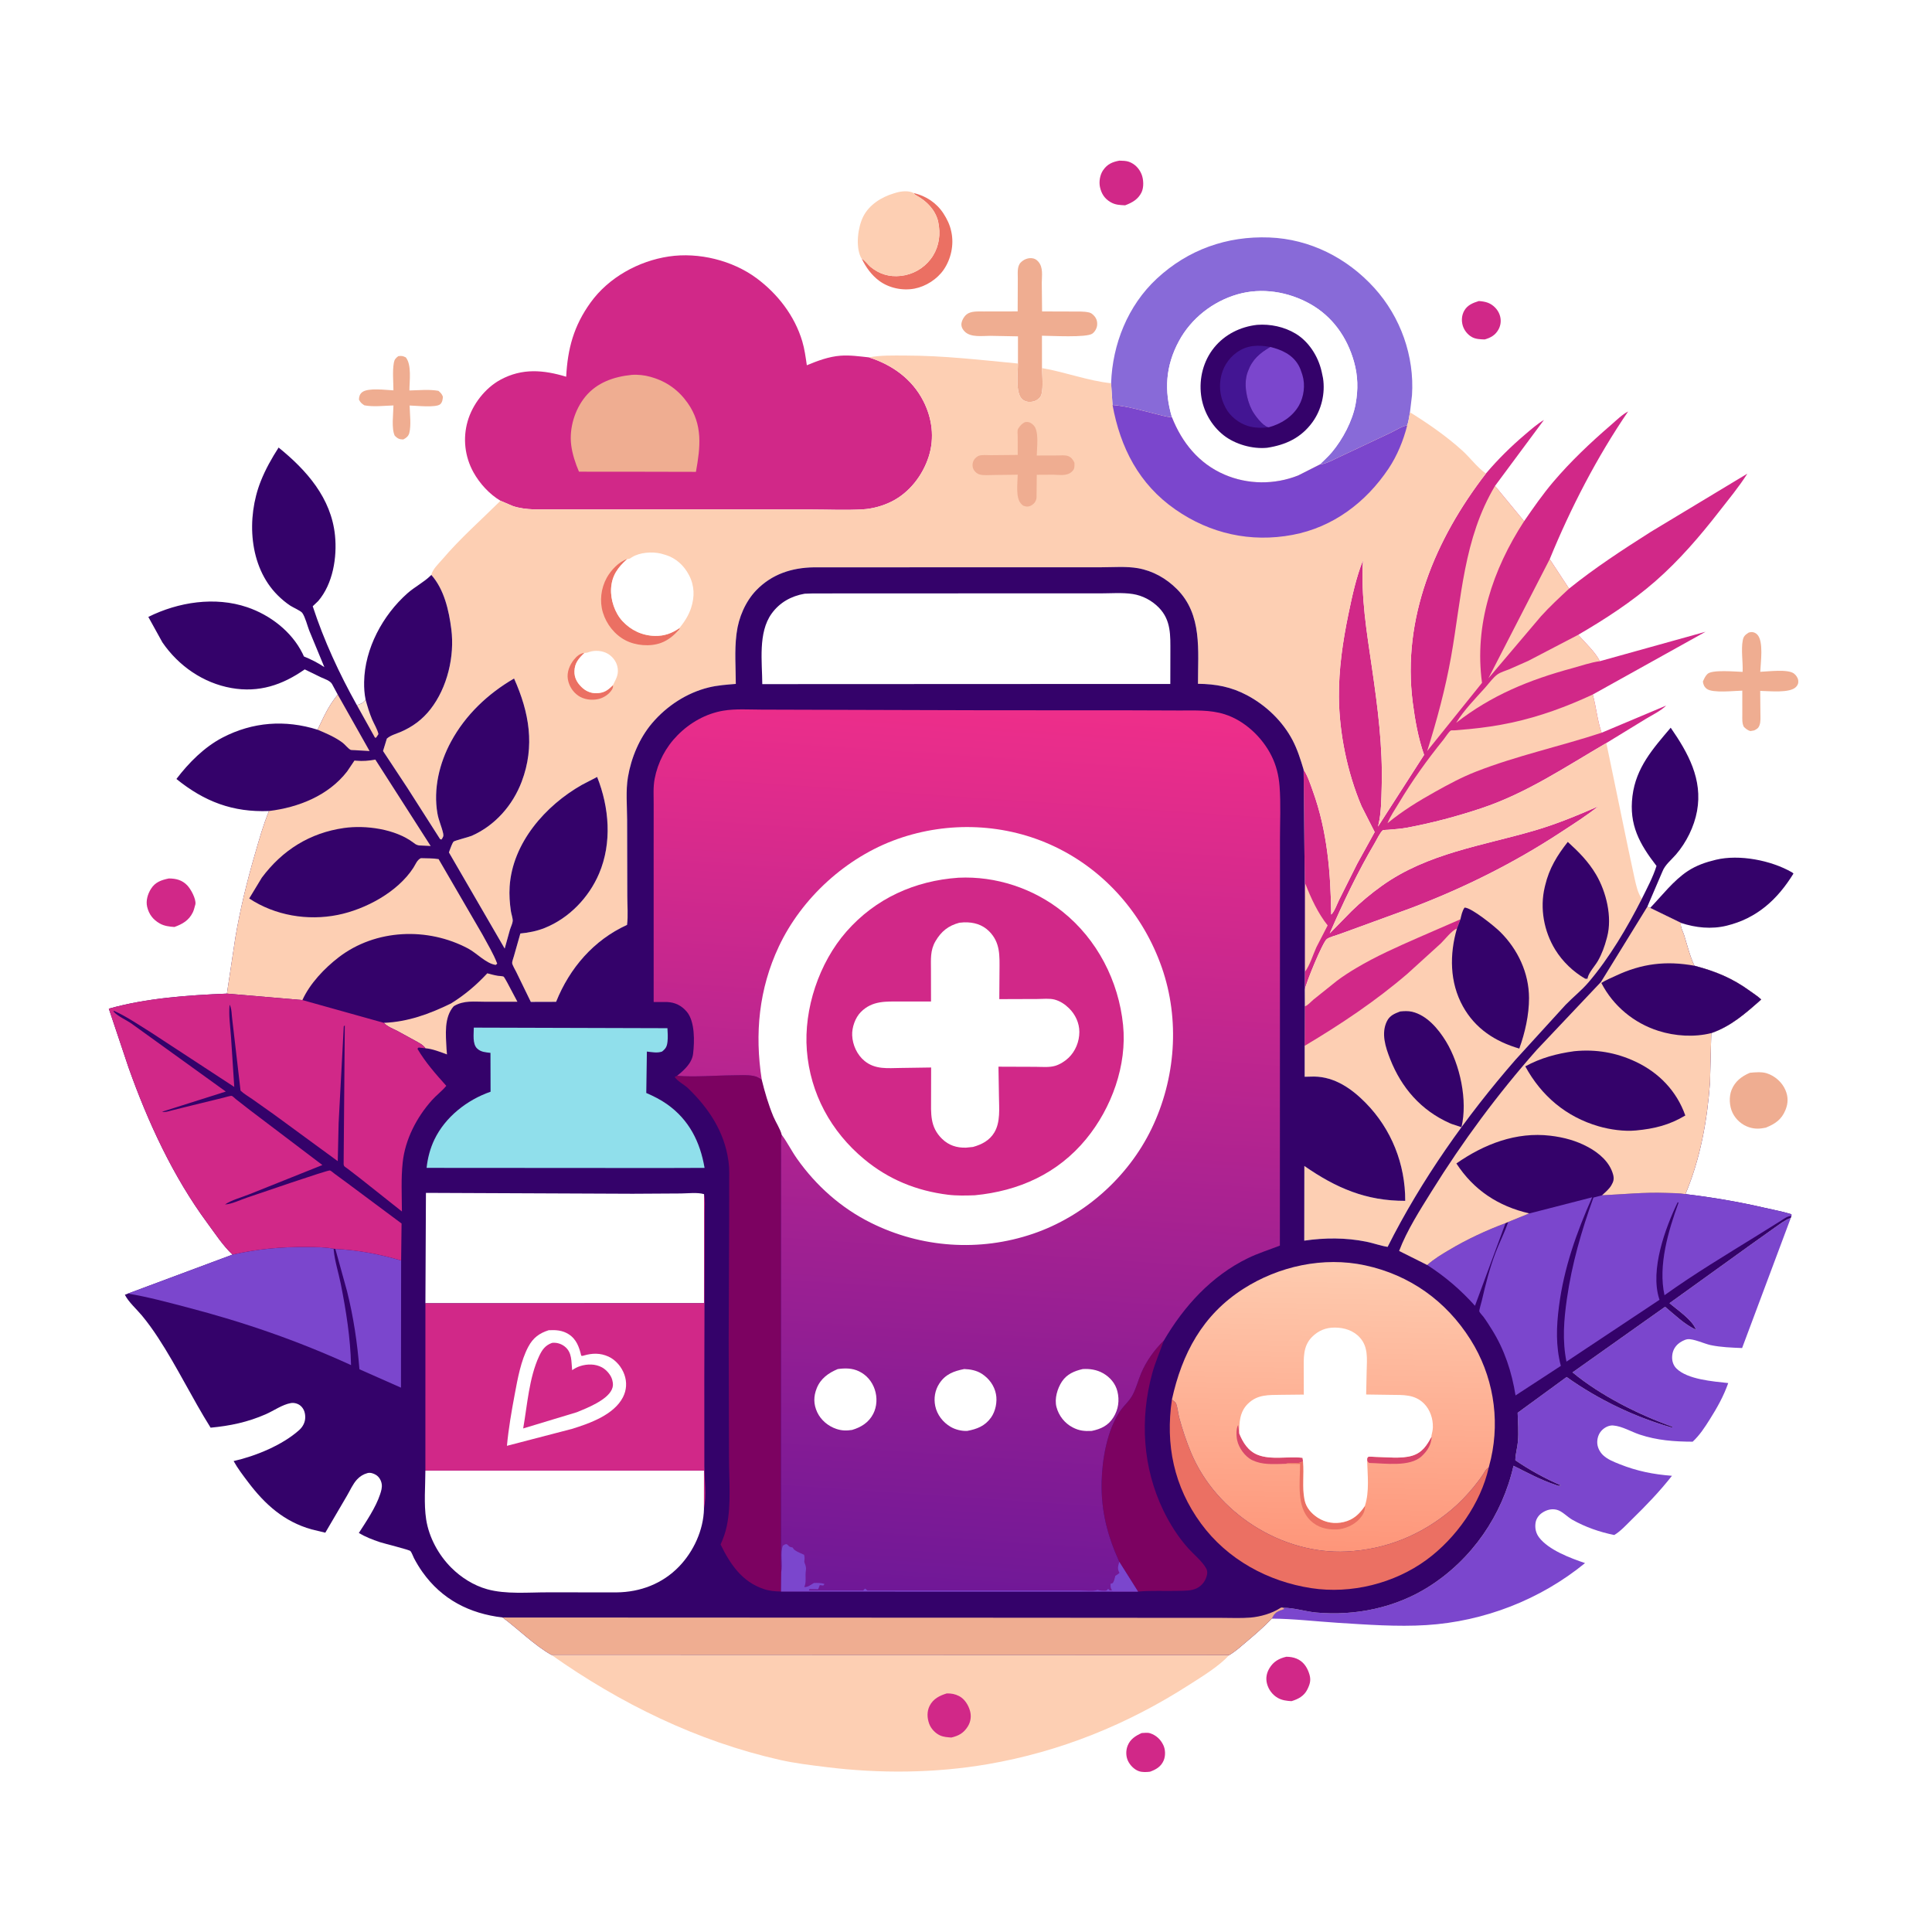 <svg version="1.1" xmlns="http://www.w3.org/2000/svg" style="display: block;" viewBox="0 0 2048 2048" width="1024" height="1024">
<defs>
	<linearGradient id="Gradient1" gradientUnits="userSpaceOnUse" x1="396.48" y1="778.602" x2="385.269" y2="750.289">
		<stop class="stop0" offset="0" stop-opacity="1" stop-color="rgb(255,201,172)"/>
		<stop class="stop1" offset="1" stop-opacity="1" stop-color="rgb(255,229,207)"/>
	</linearGradient>
	<linearGradient id="Gradient2" gradientUnits="userSpaceOnUse" x1="1410.38" y1="1642.12" x2="1416.95" y2="1339.72">
		<stop class="stop0" offset="0" stop-opacity="1" stop-color="rgb(254,150,122)"/>
		<stop class="stop1" offset="1" stop-opacity="1" stop-color="rgb(254,203,175)"/>
	</linearGradient>
	<linearGradient id="Gradient3" gradientUnits="userSpaceOnUse" x1="1047.39" y1="737.385" x2="982.368" y2="1693.53">
		<stop class="stop0" offset="0" stop-opacity="1" stop-color="rgb(239,46,138)"/>
		<stop class="stop1" offset="1" stop-opacity="1" stop-color="rgb(111,24,151)"/>
	</linearGradient>
</defs>
<path transform="translate(0,0)" fill="rgb(255,255,255)" d="M -0 -0 L 2048 0 L 2048 2048 L -0 2048 L -0 -0 z"/>
<path transform="translate(0,0)" fill="rgb(209,40,136)" d="M 1567.64 319.115 C 1570.92 319.376 1574.16 319.763 1577.26 320.941 C 1582.65 322.995 1587.44 327.733 1589.49 333.136 C 1591.54 338.504 1591.23 344.223 1588.46 349.265 C 1585.18 355.242 1580.14 358.107 1573.82 359.828 C 1569.3 359.674 1564.49 359.577 1560.41 357.368 C 1555.81 354.878 1552.07 350.167 1550.59 345.18 C 1549.03 339.926 1549.42 334.327 1552.07 329.5 C 1555.41 323.409 1561.33 321.071 1567.64 319.115 z"/>
<path transform="translate(0,0)" fill="rgb(209,40,136)" d="M 1210.22 1837.09 C 1212.96 1836.95 1216.5 1836.46 1219.15 1837.32 C 1225.6 1839.44 1230.34 1843.89 1233.22 1850 C 1235.47 1854.78 1235.59 1861.36 1233.51 1866.22 C 1230.72 1872.73 1225.42 1875.79 1219.06 1878.08 C 1215.32 1878.55 1210.83 1878.77 1207.23 1877.51 C 1202.33 1875.79 1197.85 1871.19 1195.68 1866.56 C 1193.38 1861.63 1193.36 1855.47 1195.37 1850.45 C 1198.15 1843.52 1203.72 1840.04 1210.22 1837.09 z"/>
<path transform="translate(0,0)" fill="rgb(209,40,136)" d="M 1363.57 1756.22 C 1367.34 1756.27 1370.97 1756.76 1374.47 1758.23 C 1381.07 1761 1384.96 1766.28 1387.36 1772.84 C 1389.93 1779.83 1389.23 1784.17 1385.78 1791 C 1382.27 1797.94 1376.21 1801.12 1369.05 1803.3 C 1364.01 1803.03 1358.97 1802.4 1354.5 1799.85 C 1348.93 1796.67 1344.83 1791.22 1343.14 1785.06 C 1341.5 1779.12 1342.57 1773.44 1345.75 1768.23 C 1350 1761.24 1355.83 1758.02 1363.57 1756.22 z"/>
<path transform="translate(0,0)" fill="rgb(209,40,136)" d="M 1186.6 170.291 C 1189.94 170.434 1193.72 170.362 1196.89 171.547 C 1202.99 173.827 1207.51 178.539 1210 184.5 C 1212.3 189.965 1212.67 198.49 1210.1 203.855 C 1206.53 211.301 1200.03 214.905 1192.68 217.634 C 1186.95 217.37 1182.13 217.224 1177.05 214.172 C 1170.89 210.473 1167.63 205.451 1166.06 198.5 C 1164.76 192.749 1165.96 185.373 1169.3 180.501 C 1173.77 173.962 1179.11 171.675 1186.6 170.291 z"/>
<path transform="translate(0,0)" fill="rgb(209,40,136)" d="M 178.955 931.211 C 186.535 931.219 193.04 932.848 198.46 938.49 C 202.32 942.509 207.937 952.817 207.152 958.479 L 206.717 960.037 C 206.054 962.519 205.454 964.988 204.316 967.311 C 200.191 975.732 193.289 979.639 184.895 982.648 C 179.576 982.28 174.239 981.656 169.5 979.009 C 162.286 974.978 157.885 969.255 155.977 961.236 C 154.445 954.792 156.634 947.536 160.126 942.079 C 164.686 934.953 171.119 932.862 178.955 931.211 z"/>
<path transform="translate(0,0)" fill="rgb(235,112,99)" d="M 968.631 204.691 C 981.541 207.57 992.974 215.209 1000.17 226.404 C 1003.87 232.147 1006.89 238.29 1008.28 245 L 1008.52 246.066 C 1011.36 259.591 1008.12 274.515 1000.4 285.819 C 993.529 295.882 981.449 303.624 969.5 305.926 C 956.789 308.376 942.375 305.399 931.932 297.646 C 923.95 291.721 917.805 283.233 913.554 274.32 C 915.994 275.009 920.499 281.017 922.772 282.876 C 932.238 290.621 942.675 293.758 954.815 292.456 C 967.414 291.104 978.739 284.759 986.468 274.713 C 994.019 264.899 996.989 252.449 995.346 240.268 L 995.084 238.5 L 994.38 234.383 C 991.215 222.445 982.696 213.576 972.241 207.726 L 969.703 206.23 L 968.631 204.691 z"/>
<path transform="translate(0,0)" fill="rgb(239,173,145)" d="M 422.274 377.5 C 425.981 377.158 426.598 377.157 430.15 378.821 C 436.592 386.745 434.013 403.996 434 413.908 C 443.913 413.736 455.001 412.523 464.75 414.302 C 467.051 416.288 468.404 417.534 469.478 420.5 C 469.347 423.277 468.91 426.507 466.668 428.5 C 462.246 432.431 440.645 429.988 434.223 429.853 C 434.402 438.443 436.011 450.755 433.879 458.993 C 432.976 462.481 430.504 464.293 427.5 465.857 C 423.169 465.841 421.49 464.826 418.5 461.95 C 414.734 454.386 416.991 438.472 417.078 429.79 C 407.214 430.076 395.951 431.514 386.264 429.666 C 383.353 427.82 382.061 426.663 380.5 423.567 C 380.615 420.388 381.314 417.778 383.946 415.718 C 390.215 410.814 409.023 413.484 417.051 413.781 C 417.026 404.575 415.89 393.529 417.5 384.532 C 418.119 381.073 419.527 379.522 422.274 377.5 z"/>
<path transform="translate(0,0)" fill="rgb(239,173,145)" d="M 1854.99 1137.19 C 1860.43 1136.64 1867.54 1136.02 1872.83 1137.72 C 1881.43 1140.49 1889 1147.1 1892.58 1155.4 C 1895.68 1162.57 1895.62 1169.33 1892.73 1176.49 C 1888.56 1186.85 1881.69 1191.36 1871.82 1195.38 C 1865.56 1196.64 1860.65 1196.95 1854.5 1195.07 C 1846.73 1192.71 1840.01 1186.84 1836.52 1179.5 C 1833.18 1172.49 1832.62 1162.61 1835.54 1155.35 C 1839.21 1146.22 1846.21 1140.91 1854.99 1137.19 z"/>
<path transform="translate(0,0)" fill="rgb(239,173,145)" d="M 1853.77 670.5 C 1854.9 670.28 1856.32 669.905 1857.5 670.04 C 1859.57 670.276 1861.4 671.215 1862.81 672.692 C 1869.71 679.902 1866.33 702.461 1865.96 712.139 C 1874.42 711.834 1895.24 709.031 1901.67 713.986 C 1903.96 715.746 1905.87 718.491 1906.2 721.379 C 1906.52 724.18 1905.88 725.941 1903.98 728.052 C 1897.59 735.148 1875 732.444 1865.89 732.378 L 1866.11 756.101 C 1866.12 760.25 1866.6 765.1 1865.07 769 C 1863.87 772.077 1862.25 772.858 1859.5 774.264 L 1855.5 774.987 C 1852.43 774.126 1850.82 772.588 1848.54 770.5 C 1846.45 766.345 1846.95 762.052 1846.92 757.522 L 1846.91 732.104 C 1838.8 732.245 1815.47 734.973 1809.28 730.221 C 1806.58 728.15 1805.58 725.822 1805.13 722.5 C 1806.38 719.552 1807.61 716.795 1809.9 714.49 C 1814.82 709.546 1839.74 712.053 1847.25 712.213 C 1847.72 701.573 1845.42 688.773 1847.44 678.544 C 1848.3 674.181 1850.25 672.842 1853.77 670.5 z"/>
<path transform="translate(0,0)" fill="rgb(253,207,179)" d="M 913.554 274.32 C 912.851 273.335 912.76 273.29 912.181 272 C 906.897 260.237 909.495 240.547 915.087 229.5 C 921.368 217.091 934.233 208.98 947.172 205.087 L 948.742 204.625 L 950.188 204.181 C 955.722 202.579 963.45 201.846 968.631 204.691 L 969.703 206.23 L 972.241 207.726 C 982.696 213.576 991.215 222.445 994.38 234.383 L 995.084 238.5 L 995.346 240.268 C 996.989 252.449 994.019 264.899 986.468 274.713 C 978.739 284.759 967.414 291.104 954.815 292.456 C 942.675 293.758 932.238 290.621 922.772 282.876 C 920.499 281.017 915.994 275.009 913.554 274.32 z"/>
<path transform="translate(0,0)" fill="rgb(239,173,145)" d="M 1079.08 385.353 L 1079.1 356.543 L 1049.8 355.995 C 1041.27 355.972 1028.91 357.995 1022.5 351.321 C 1020.67 349.416 1019.28 347.197 1019.11 344.5 C 1018.86 340.711 1021.7 335.722 1024.52 333.384 C 1029.16 329.527 1036.94 330.211 1042.71 330.165 L 1078.77 330.098 L 1078.91 294.963 C 1078.96 289.63 1077.96 282.374 1082.01 278.259 C 1085.04 275.186 1089.18 273.359 1093.51 273.672 C 1096.62 273.897 1098.83 275.157 1100.81 277.537 C 1105.96 283.707 1104.39 292.137 1104.33 299.689 L 1104.65 330.13 L 1135.52 330.227 C 1141.64 330.273 1148.52 329.844 1154.5 331.225 C 1156.62 331.715 1157.95 332.873 1159.44 334.381 C 1162.23 337.217 1163.3 340.444 1163.03 344.401 C 1162.8 347.875 1160.75 351.606 1157.92 353.658 C 1151.75 358.13 1114.16 355.906 1104.51 355.876 L 1104.55 390.194 C 1104.67 397.116 1106.66 416.066 1102.53 421.034 C 1099.78 424.349 1096.53 425.81 1092.26 426.038 C 1088.86 426.219 1085.74 425.296 1083.27 422.899 C 1076.21 416.037 1079.09 394.891 1079.08 385.353 z"/>
<path transform="translate(0,0)" fill="rgb(52,2,106)" d="M 1749.24 962.449 C 1761.74 949.407 1773.94 933.362 1789.01 923.438 C 1798.37 917.278 1808.14 913.973 1818.93 911.377 C 1843.64 905.431 1877.34 911.916 1899.46 924.64 C 1900.26 925.098 1900.55 925.448 1901.14 926.042 C 1884.13 953.621 1862.34 973.464 1830.28 981.288 C 1814.22 985.208 1797.4 983.494 1781.88 978.307 L 1749.24 962.449 z"/>
<path transform="translate(0,0)" fill="rgb(136,106,216)" d="M 1177.82 406.251 C 1179.23 364.818 1195.6 323.866 1226.25 295.385 C 1259.34 264.64 1300.58 250.006 1345.54 251.74 C 1388.63 253.402 1428.07 273.453 1456.89 305.282 C 1484.72 336.03 1499.5 377.619 1496.77 419 L 1494.62 437.034 C 1493.77 441.597 1493.22 446.511 1491.71 450.895 C 1485.7 451.996 1479.75 456.084 1474.22 458.723 L 1420.78 483.949 C 1414.26 486.881 1405.99 491.768 1398.92 492.475 C 1403.2 488.114 1407.88 484.107 1411.81 479.414 C 1423.35 465.598 1433.68 446.221 1436.96 428.388 C 1439.8 412.957 1439.55 398.45 1435.24 383.248 C 1427.9 357.38 1412.4 335.433 1388.8 322.205 C 1365.6 309.206 1337.56 304.602 1311.76 312.043 C 1285.55 319.606 1262.64 337.556 1249.65 361.702 C 1235.55 387.907 1233.86 414.086 1242.36 442.433 C 1235.87 441.877 1229.31 439.823 1222.99 438.261 C 1208.69 434.725 1194.03 430.46 1179.34 429.325 L 1177.82 406.251 z"/>
<path transform="translate(0,0)" fill="rgb(255,255,255)" d="M 1242.36 442.433 C 1233.86 414.086 1235.55 387.907 1249.65 361.702 C 1262.64 337.556 1285.55 319.606 1311.76 312.043 C 1337.56 304.602 1365.6 309.206 1388.8 322.205 C 1412.4 335.433 1427.9 357.38 1435.24 383.248 C 1439.55 398.45 1439.8 412.957 1436.96 428.388 C 1433.68 446.221 1423.35 465.598 1411.81 479.414 C 1407.88 484.107 1403.2 488.114 1398.92 492.475 L 1376.13 504.009 C 1351 513.966 1322.71 513.765 1297.89 503.044 C 1270.87 491.373 1253 469.255 1242.36 442.433 z"/>
<path transform="translate(0,0)" fill="rgb(52,2,106)" d="M 1332.62 344.353 C 1346.6 343.283 1361.38 346.408 1373.43 353.676 C 1387.37 362.085 1397.22 377.642 1400.85 393.312 L 1401.23 395 L 1402.44 400.754 C 1404.97 416.907 1400.85 434.317 1391.27 447.517 C 1379.27 464.03 1363.09 471.605 1343.25 474.664 C 1327.78 476.215 1309.41 471.041 1297.19 461.467 C 1284.02 451.14 1275.27 435.427 1273.19 418.823 C 1270.95 400.985 1275.62 382.563 1287.01 368.5 C 1298.36 354.492 1314.85 346.337 1332.62 344.353 z"/>
<path transform="translate(0,0)" fill="rgb(67,21,147)" d="M 1344.94 452.946 C 1337.99 453.79 1329.88 453.685 1323.16 451.658 C 1313.44 448.727 1303.95 441.442 1299.23 432.336 L 1298.69 431.277 C 1293.94 422.094 1292.32 412.378 1293.8 402.154 C 1295.47 390.666 1301.59 380.316 1311.04 373.576 C 1322.14 365.66 1333.59 365.47 1346.54 367.788 C 1335.41 374.411 1327.54 380.849 1322.9 393.5 L 1322.38 394.9 C 1318.13 406.92 1321.4 423.726 1327.07 434.655 C 1329.7 439.733 1338.22 451.247 1344.12 452.825 L 1344.94 452.946 z"/>
<path transform="translate(0,0)" fill="rgb(123,70,205)" d="M 1346.54 367.788 C 1358.59 370.697 1370.01 375.869 1376.47 387.13 C 1378.08 389.94 1379.14 392.928 1380.12 396 L 1380.63 397.583 C 1383.8 407.935 1382.25 420.561 1376.9 429.915 C 1370.07 441.844 1357.91 449.457 1344.94 452.946 L 1344.12 452.825 C 1338.22 451.247 1329.7 439.733 1327.07 434.655 C 1321.4 423.726 1318.13 406.92 1322.38 394.9 L 1322.9 393.5 C 1327.54 380.849 1335.41 374.411 1346.54 367.788 z"/>
<path transform="translate(0,0)" fill="rgb(123,70,205)" d="M 1898.35 1290.96 L 1846.7 1428.99 C 1835.5 1428.51 1824.26 1428.18 1813.26 1425.85 C 1806.72 1424.47 1795.02 1418.89 1788.84 1419.64 C 1785.69 1420.02 1781.03 1422.63 1778.68 1424.78 C 1774.51 1428.6 1772.64 1433.12 1772.52 1438.74 C 1772.44 1443.06 1773.91 1447.45 1776.98 1450.54 C 1788.7 1462.36 1816 1464.32 1831.99 1466.11 C 1827.16 1479.93 1820.18 1492.34 1812.4 1504.66 C 1806.92 1513.33 1801.87 1521.17 1794.32 1528.25 C 1774.87 1528.19 1756.7 1526.9 1738.09 1520.69 C 1729.08 1517.69 1719.7 1511.89 1710.15 1511.08 C 1705.94 1510.72 1701.59 1512.81 1698.58 1515.64 C 1694.99 1519.03 1693.26 1523.59 1693.14 1528.5 C 1693.01 1533.77 1695.62 1539.04 1699.39 1542.61 C 1704.06 1547.03 1710.79 1549.68 1716.69 1552.03 C 1735.24 1559.43 1752.42 1562.86 1772.34 1564.41 C 1759.31 1581.06 1744.74 1596.13 1729.63 1610.88 C 1724.05 1616.33 1717.87 1623.23 1711.18 1627.17 C 1695.81 1624.12 1680.4 1618.72 1666.73 1611 C 1661.47 1608.03 1655.97 1601.84 1650.22 1600.41 C 1644.63 1599.03 1639.24 1600.55 1634.6 1603.73 C 1630.95 1606.22 1628.31 1610.1 1627.71 1614.5 C 1626.95 1619.97 1628.11 1625.3 1631.5 1629.75 C 1641.7 1643.14 1664.8 1651.7 1680.21 1656.95 C 1632.73 1695.73 1573.34 1718.81 1511.99 1722.67 C 1481.26 1724.6 1448.5 1722.17 1417.74 1720.22 C 1394.61 1718.76 1371.29 1715.93 1348.11 1715.8 C 1351.27 1709.73 1352.91 1708.49 1359.44 1706.29 L 1360.81 1705.84 L 1360.9 1704.36 C 1371.88 1704.31 1383.99 1708.35 1395.18 1709.36 C 1436.72 1713.12 1479.27 1704.36 1514.75 1681.85 C 1560.32 1652.93 1592.54 1606.27 1604.38 1553.78 C 1618.71 1560.91 1633.53 1568.95 1648.75 1573.93 C 1651.12 1574.7 1652.21 1575.66 1654.49 1574.5 C 1637.71 1567.16 1621.44 1558.29 1606.32 1547.94 C 1606.35 1541.39 1608.51 1534.65 1609.06 1528.06 C 1609.9 1518.05 1609.1 1507.65 1608.77 1497.61 L 1660.69 1459.69 C 1693.9 1483.37 1732.67 1502.04 1772 1513.21 L 1773.15 1512.5 C 1736.71 1499.45 1696.86 1479.45 1666.93 1454.79 L 1765.06 1385.24 C 1775.33 1393.81 1785.55 1403.89 1797.73 1409.54 C 1794.53 1399.54 1777.72 1388.31 1769.76 1381.42 L 1853.64 1321.05 L 1881.61 1301.12 C 1886.91 1297.43 1892.25 1293.21 1898.35 1290.96 z"/>
<path transform="translate(0,0)" fill="rgb(253,207,179)" d="M 584.277 1754.1 L 1303.16 1754.38 C 1291.59 1766.74 1274.86 1776.81 1260.68 1785.91 C 1195.14 1828.02 1124.04 1856.83 1047.11 1870.09 C 990.922 1879.77 931.996 1880.18 875.532 1873.14 C 859.289 1871.12 842.85 1869.19 826.861 1865.59 C 738.87 1845.73 657.619 1805.89 584.277 1754.1 z"/>
<path transform="translate(0,0)" fill="rgb(209,40,136)" d="M 1003.62 1795.1 C 1008.37 1795 1012.46 1795.74 1016.72 1797.94 C 1022.58 1800.96 1026.64 1807.61 1028.31 1813.8 C 1029.8 1819.33 1028.99 1825.1 1025.99 1829.99 C 1021.65 1837.06 1016.26 1840.06 1008.43 1841.86 C 1004.25 1841.51 1000.35 1841.36 996.47 1839.61 C 991.393 1837.31 986.823 1832.42 984.948 1827.17 C 982.725 1820.94 982.444 1814.23 985.478 1808.2 C 989.203 1800.8 996.079 1797.38 1003.62 1795.1 z"/>
<path transform="translate(0,0)" fill="rgb(209,40,136)" d="M 1615.61 552.516 C 1625.38 538.315 1635.28 524.071 1646.44 510.912 C 1664.77 489.293 1685.99 469.193 1707.47 450.704 C 1712.95 445.979 1719.53 439.38 1725.89 436.148 C 1692.94 484.312 1664.82 538.78 1642.76 592.746 L 1663.27 623.981 C 1690.72 601.868 1720.09 582.738 1749.8 563.855 L 1852.22 502.115 C 1843.31 516.271 1832.56 529.108 1822.31 542.294 C 1801.95 568.499 1779.93 594.105 1754.88 616.004 C 1729.87 637.863 1701.63 656.25 1672.94 672.935 C 1680.47 681.495 1690.81 690.813 1695.92 700.886 L 1807.96 669.691 L 1688.41 736.219 C 1692.07 749.369 1693.27 764.049 1697.77 776.739 L 1766.26 747.9 C 1760.43 753.653 1751.48 757.885 1744.46 762.153 L 1702.8 787.653 C 1659.43 812.89 1618.31 840.802 1570.19 856.821 C 1544.5 865.375 1518.69 872.252 1492.08 877.28 C 1485.23 878.574 1478.23 879.044 1471.29 879.617 C 1470.7 879.667 1466.2 879.806 1465.9 880.052 C 1463.02 882.405 1459.44 890.024 1457.47 893.361 C 1439.38 924.001 1423.73 956.805 1409.59 989.429 L 1432.5 966.005 C 1442.5 956.216 1453.61 946.983 1465 938.861 C 1513.29 904.414 1570.98 896.639 1626.5 880.444 C 1650.1 873.562 1671.77 864.492 1694.24 854.745 C 1681.73 864.814 1668.09 873.367 1654.68 882.166 C 1604.51 915.072 1551.47 941.44 1495.37 962.73 L 1420.54 990.027 C 1416.85 991.453 1409.59 993.185 1406.55 995.404 C 1402.01 998.707 1384.02 1042.76 1383.1 1049.43 L 1383.17 1030.31 L 1383.24 950.362 L 1381.88 815.849 C 1386.36 822.699 1388.99 831.079 1391.76 838.767 C 1407.03 881.232 1410.53 924.678 1411.15 969.471 C 1414.45 966.519 1417.33 958.308 1419.34 954.237 L 1438.53 915.889 L 1457.22 882.009 L 1443.25 854.511 C 1428.26 819.121 1419.61 777.311 1419.31 738.849 C 1419.08 709.31 1423.37 680.027 1429.34 651.172 C 1433.29 632.086 1437.57 611.992 1444.84 593.874 C 1442.42 632.341 1448.83 670.062 1454.36 708 C 1460.45 749.835 1465.88 791.662 1464.65 834.029 C 1464.26 847.265 1464.26 861.755 1461.12 874.618 L 1460.71 876.243 L 1509.6 800.206 C 1503.4 782.649 1499.94 763.176 1497.57 744.76 C 1486.06 655.325 1521.22 571.774 1575.14 501.93 C 1587.82 486.987 1601.5 473.458 1616.43 460.776 C 1622.75 455.412 1629.48 449.395 1636.64 445.179 L 1584.76 515.123 L 1615.61 552.516 z"/>
<path transform="translate(0,0)" fill="rgb(253,207,179)" d="M 1383.24 950.362 L 1383.71 936.769 C 1389.64 951.973 1397.12 968.196 1407.38 980.961 L 1395.47 1004.05 C 1391.71 1012.2 1388.55 1023.34 1383.17 1030.31 L 1383.24 950.362 z"/>
<path transform="translate(0,0)" fill="rgb(253,207,179)" d="M 1642.76 592.746 L 1663.27 623.981 C 1653.06 633.532 1642.93 642.85 1633.54 653.234 L 1577.81 718.958 L 1642.76 592.746 z"/>
<path transform="translate(0,0)" fill="rgb(253,207,179)" d="M 1695.92 700.886 C 1686.45 702.092 1675.92 705.818 1666.66 708.322 C 1621.17 720.623 1581.01 736.975 1543.61 766.205 C 1552.22 752.329 1563.5 741.011 1574.32 728.932 C 1578.22 724.58 1582.76 718.147 1587.48 714.841 C 1590.87 712.466 1595.87 711.053 1599.72 709.509 L 1619.81 700.64 L 1672.94 672.935 C 1680.47 681.495 1690.81 690.813 1695.92 700.886 z"/>
<path transform="translate(0,0)" fill="rgb(253,207,179)" d="M 1615.61 552.516 C 1582.34 603.644 1562.62 662.486 1571 723.807 L 1512.88 796.099 C 1523.12 763.742 1532.22 729.772 1538.18 696.346 C 1549.28 634.013 1551.36 570.983 1584.76 515.123 L 1615.61 552.516 z"/>
<path transform="translate(0,0)" fill="rgb(253,207,179)" d="M 1697.77 776.739 C 1653.62 791.234 1607.98 801.009 1564.62 817.95 C 1549.73 823.771 1535.59 831.356 1521.64 839.141 C 1503.65 849.181 1486.7 859.543 1470.8 872.667 C 1473.71 865.305 1478.69 858.191 1482.77 851.353 C 1497.12 827.297 1512.71 805.618 1530.3 783.843 C 1532.08 781.64 1535.94 775.401 1537.99 774.355 C 1538.46 774.116 1541.42 774.22 1541.97 774.189 L 1557.48 772.848 C 1572.63 771.401 1587.62 769.212 1602.5 765.999 C 1632.5 759.521 1660.61 749.113 1688.41 736.219 C 1692.07 749.369 1693.27 764.049 1697.77 776.739 z"/>
<path transform="translate(0,0)" fill="rgb(253,207,179)" d="M 1383.1 1049.43 C 1384.02 1042.76 1402.01 998.707 1406.55 995.404 C 1409.59 993.185 1416.85 991.453 1420.54 990.027 L 1495.37 962.73 C 1551.47 941.44 1604.51 915.072 1654.68 882.166 C 1668.09 873.367 1681.73 864.814 1694.24 854.745 C 1671.77 864.492 1650.1 873.562 1626.5 880.444 C 1570.98 896.639 1513.29 904.414 1465 938.861 C 1453.61 946.983 1442.5 956.216 1432.5 966.005 L 1409.59 989.429 C 1423.73 956.805 1439.38 924.001 1457.47 893.361 C 1459.44 890.024 1463.02 882.405 1465.9 880.052 C 1466.2 879.806 1470.7 879.667 1471.29 879.617 C 1478.23 879.044 1485.23 878.574 1492.08 877.28 C 1518.69 872.252 1544.5 865.375 1570.19 856.821 C 1618.31 840.802 1659.43 812.89 1702.8 787.653 L 1725.97 899.504 L 1732.87 931.791 C 1734.55 938.971 1735.94 945.855 1739.93 952.096 L 1740.32 952.919 C 1724.97 983.201 1705.86 1015.57 1683.74 1041.43 C 1676.45 1049.95 1667.33 1057.12 1659.52 1065.2 L 1606.35 1123.5 C 1554.19 1183.42 1506.66 1250.66 1470.94 1321.75 C 1463.29 1320.55 1455.82 1317.73 1448.18 1316.21 C 1426.44 1311.87 1404.45 1311.96 1382.56 1315.14 L 1382.67 1235.99 C 1416.21 1259.3 1448.11 1273.09 1489.6 1272.94 C 1489.72 1234.15 1475.08 1196.93 1447.63 1169.06 C 1432.82 1154.02 1414.89 1141.46 1393 1141.19 L 1382.99 1141.4 L 1382.99 1108.62 L 1383.17 1066.74 L 1383.1 1049.43 z"/>
<path transform="translate(0,0)" fill="rgb(209,40,136)" d="M 1548.08 974.503 L 1544.42 984.269 C 1538.78 986.432 1531.71 995.841 1527.19 1000.19 L 1491.9 1032.24 C 1458.3 1061.1 1421.03 1085.99 1382.99 1108.62 L 1383.17 1066.74 C 1385.97 1066.14 1389.87 1061.65 1392.24 1059.67 L 1417.26 1039.65 C 1423.73 1034.79 1430.55 1030.41 1437.5 1026.27 C 1458.6 1013.69 1480.72 1003.91 1503.14 994.048 L 1548.08 974.503 z"/>
<path transform="translate(0,0)" fill="rgb(52,2,106)" d="M 1484.26 1072.2 C 1488.33 1071.78 1492.76 1071.56 1496.76 1072.48 C 1512.52 1076.14 1524.72 1090.67 1532.78 1103.89 C 1547.72 1128.4 1555.98 1166.66 1549.21 1194.86 L 1538.75 1191.42 L 1536.69 1190.56 C 1506.41 1177.06 1485.59 1153.17 1473.58 1122.52 C 1468.69 1110.04 1463.84 1095.33 1470.22 1082.5 C 1473.22 1076.46 1478.28 1074.45 1484.26 1072.2 z"/>
<path transform="translate(0,0)" fill="rgb(52,2,106)" d="M 1661.92 892.461 C 1673.63 903.138 1683.76 913.291 1691.89 927.067 C 1702.72 945.419 1709.2 972.122 1703.63 993.131 L 1703.12 995 C 1700.94 1003.24 1698.12 1011.07 1693.89 1018.5 C 1690.92 1023.71 1684.48 1030.59 1683.09 1036.13 L 1682.79 1037.5 L 1680.44 1037.5 C 1667.68 1030.15 1656.39 1019.31 1648.66 1006.78 C 1636.62 987.251 1632.15 962.807 1637.49 940.399 L 1637.95 938.5 C 1642.22 920.525 1650.6 906.827 1661.92 892.461 z"/>
<path transform="translate(0,0)" fill="rgb(52,2,106)" d="M 1548.08 974.503 C 1549.17 970.158 1549.88 965.801 1552.5 962.086 C 1559.74 962.014 1584.44 982.081 1590.21 987.793 C 1608.96 1006.36 1620.77 1031.32 1620.83 1058 C 1620.87 1075.73 1616.55 1094.93 1610.51 1111.53 C 1584.98 1104.06 1563.92 1090.52 1550.72 1066.74 C 1536.63 1041.36 1536.48 1011.6 1544.42 984.269 L 1548.08 974.503 z"/>
<path transform="translate(0,0)" fill="rgb(209,40,136)" d="M 530.568 530.832 C 518.839 523.959 508.408 512.447 501.863 500.619 C 492.718 484.093 490.494 464.723 495.719 446.544 C 500.853 428.679 514.221 411.316 530.665 402.45 C 553.609 390.078 576.117 392.073 600.178 399.342 C 601.713 369.526 608.228 345.44 625.979 320.778 C 645.146 294.149 676.91 276.638 709.05 271.865 C 740.555 267.187 776.368 275.953 801.936 294.877 C 824.383 311.49 842.336 334.738 850.41 361.702 C 852.886 369.968 854.017 378.677 855.277 387.192 C 866.534 382.492 878.723 377.95 891 377.054 C 901.159 376.312 910.971 377.761 921.027 378.824 C 945.64 386.602 966.694 401.609 978.696 424.937 C 988.111 443.237 990.822 464.144 984.5 483.92 C 978.13 503.845 964.099 522.154 945.204 531.614 C 935.878 536.283 924.971 539.328 914.557 539.93 C 896.597 540.969 878.056 540.103 860.045 540.083 L 756.051 539.967 L 630.901 539.999 L 565.825 539.959 C 558.55 539.685 550.353 538.771 543.493 536.362 L 530.568 530.832 z"/>
<path transform="translate(0,0)" fill="rgb(239,173,145)" d="M 669.568 397.397 C 675.85 396.88 683.315 397.699 689.365 399.425 L 691 399.914 C 706.86 404.538 719.513 413.742 729.009 427.274 C 745.187 450.329 742.464 473.89 737.714 500.187 L 677.75 500.054 L 613.739 500.007 C 609.938 491.208 606.64 481.13 605.472 471.612 C 603.298 453.902 609.217 434.203 620.502 420.447 C 632.807 405.449 650.868 399.271 669.568 397.397 z"/>
<path transform="translate(0,0)" fill="rgb(253,207,179)" d="M 921.027 378.824 C 933.689 376.447 946.446 376.88 959.269 376.885 C 999.746 376.9 1038.9 381.498 1079.08 385.353 C 1079.09 394.891 1076.21 416.037 1083.27 422.899 C 1085.74 425.296 1088.86 426.219 1092.26 426.038 C 1096.53 425.81 1099.78 424.349 1102.53 421.034 C 1106.66 416.066 1104.67 397.116 1104.55 390.194 C 1129.08 394.348 1153.18 403.675 1177.82 406.251 L 1179.34 429.325 C 1194.03 430.46 1208.69 434.725 1222.99 438.261 C 1229.31 439.823 1235.87 441.877 1242.36 442.433 C 1253 469.255 1270.87 491.373 1297.89 503.044 C 1322.71 513.765 1351 513.966 1376.13 504.009 L 1398.92 492.475 C 1405.99 491.768 1414.26 486.881 1420.78 483.949 L 1474.22 458.723 C 1479.75 456.084 1485.7 451.996 1491.71 450.895 C 1493.22 446.511 1493.77 441.597 1494.62 437.034 C 1513.93 448.954 1533.09 462.291 1549.97 477.5 C 1558.23 484.947 1566.08 495.719 1575.14 501.93 C 1521.22 571.774 1486.06 655.325 1497.57 744.76 C 1499.94 763.176 1503.4 782.649 1509.6 800.206 L 1460.71 876.243 L 1461.12 874.618 C 1464.26 861.755 1464.26 847.265 1464.65 834.029 C 1465.88 791.662 1460.45 749.835 1454.36 708 C 1448.83 670.062 1442.42 632.341 1444.84 593.874 C 1437.57 611.992 1433.29 632.086 1429.34 651.172 C 1423.37 680.027 1419.08 709.31 1419.31 738.849 C 1419.61 777.311 1428.26 819.121 1443.25 854.511 L 1457.22 882.009 L 1438.53 915.889 L 1419.34 954.237 C 1417.33 958.308 1414.45 966.519 1411.15 969.471 C 1410.53 924.678 1407.03 881.232 1391.76 838.767 C 1388.99 831.079 1386.36 822.699 1381.88 815.849 C 1378.66 805.184 1375.39 794.616 1370.21 784.709 C 1359.62 764.489 1342.03 747.695 1322 737.039 C 1305.1 728.045 1288.9 725.069 1269.9 724.854 C 1269.77 689.688 1274.79 651.647 1247.56 624.435 C 1236.23 613.11 1222.11 605.099 1206.25 602.32 C 1193.94 600.163 1179.84 601.329 1167.36 601.332 L 1100.31 601.346 L 862.723 601.394 C 839.333 601.761 818.189 608.573 801.614 625.762 C 790.226 637.57 782.858 654.836 780.876 671 L 780.624 672.941 C 778.532 689.714 779.951 708.031 779.973 724.979 C 770.308 725.765 760.622 726.423 751.176 728.743 C 727.941 734.451 706.78 748.355 691.327 766.5 C 677.786 782.399 669.069 803.341 665.631 823.83 C 663.243 838.06 664.721 854.399 664.782 868.842 L 664.964 949.902 C 664.958 959.836 665.923 970.636 664.702 980.419 C 629.273 996.577 603.838 1026.22 589.486 1061.97 L 562.691 1062.05 L 547.191 1030.22 C 546.152 1028.01 543.148 1023.16 542.899 1020.86 C 542.744 1019.42 544.31 1015.32 544.712 1013.76 L 551.599 989.538 C 560.402 988.696 569.208 986.977 577.438 983.672 C 603.237 973.312 624.206 951.477 635.039 926.047 C 648.934 893.43 645.822 855.815 632.991 823.597 L 617.054 831.858 C 578.199 853.822 543.152 893.544 540.235 939.947 C 539.684 948.718 540.303 957.2 541.567 965.872 C 541.993 968.794 543.707 973.563 543.51 976.304 C 543.322 978.928 541.284 983.085 540.5 985.73 L 534.997 1005.55 L 475.889 903.628 L 476.852 900.84 C 477.787 898.429 479.218 894.247 480.686 892.241 C 481.457 891.186 497.236 887.23 500 886.009 C 524.745 875.077 543.457 853.79 552.998 828.607 C 567.298 790.865 561.011 755.096 544.935 719.255 C 517.216 735.316 493.462 757.806 478.134 786.114 C 465.712 809.054 459.21 836.252 463.694 862.283 C 464.975 869.724 468.217 876.291 469.786 883.5 C 470.426 886.441 469.574 887.493 468 889.921 C 466.148 889.384 466.829 889.918 465.85 888.456 L 431.794 835.109 L 406.037 796.103 L 410.07 782.96 C 414.129 779.381 419.585 778.055 424.5 775.96 C 437.256 770.522 447.723 762.787 456.282 751.848 C 474.194 728.957 482.064 695.652 478.411 666.99 C 475.881 647.143 470.876 624.822 457.221 609.431 C 458.305 603.71 465.141 597.341 468.81 593.029 C 487.961 570.518 509.665 551.539 530.568 530.832 L 543.493 536.362 C 550.353 538.771 558.55 539.685 565.825 539.959 L 630.901 539.999 L 756.051 539.967 L 860.045 540.083 C 878.056 540.103 896.597 540.969 914.557 539.93 C 924.971 539.328 935.878 536.283 945.204 531.614 C 964.099 522.154 978.13 503.845 984.5 483.92 C 990.822 464.144 988.111 443.237 978.696 424.937 C 966.694 401.609 945.64 386.602 921.027 378.824 z"/>
<path transform="translate(0,0)" fill="rgb(235,112,99)" d="M 649.769 726.247 C 649.974 728.249 649.751 729.25 648.702 731 C 645.711 735.993 639.71 739.861 634.104 741.077 C 627.049 742.606 618.929 741.585 612.921 737.419 C 607.113 733.393 603.112 726.973 601.948 720 C 600.714 712.605 603.785 705.041 608.366 699.325 C 611.393 695.55 614.784 692.7 619.639 692.049 C 613.565 697.794 609.136 702.744 608.943 711.606 C 608.795 718.401 611.617 723.524 616.386 728.228 C 620.647 732.43 625.938 734.895 632 734.809 C 640.252 734.692 644.135 731.851 649.769 726.247 z"/>
<path transform="translate(0,0)" fill="rgb(235,112,99)" d="M 720.544 665.605 L 720.159 667.08 C 714.592 673.29 708.682 678.553 700.705 681.488 C 689.179 685.729 673.924 684.405 663.113 678.792 C 651.584 672.807 642.927 661.767 639.144 649.46 C 635.4 637.281 637.014 623.681 643.157 612.5 C 647.513 604.569 656.128 595.276 664.961 592.564 C 655.05 601.314 648.61 610.048 647.779 623.72 C 647.052 635.688 651.663 649.593 659.886 658.458 C 668.929 668.207 680.931 673.805 694.289 674.086 C 704.24 674.296 712.372 671.321 720.544 665.605 z"/>
<path transform="translate(0,0)" fill="rgb(255,255,255)" d="M 619.639 692.049 L 620.913 692.042 C 622.686 691.961 623.373 691.506 625 690.993 C 631.02 689.098 638.35 689.718 643.882 692.756 C 648.819 695.467 652.898 700.483 654.301 705.998 C 656.436 714.391 653.289 719.156 649.769 726.247 C 644.135 731.851 640.252 734.692 632 734.809 C 625.938 734.895 620.647 732.43 616.386 728.228 C 611.617 723.524 608.795 718.401 608.943 711.606 C 609.136 702.744 613.565 697.794 619.639 692.049 z"/>
<path transform="translate(0,0)" fill="rgb(239,173,145)" d="M 1086.47 447.5 L 1087.97 447.334 C 1091.21 447.205 1093.32 448.469 1095.53 450.673 C 1101.74 456.852 1099.08 474.357 1099 482.877 L 1120.92 482.804 C 1124.33 482.808 1129.17 482.22 1132.37 483.5 C 1135.82 484.88 1137.41 487.285 1138.95 490.5 C 1138.96 494.22 1139.47 496.712 1136.61 499.608 C 1131.24 505.048 1123.31 503.312 1116.5 503.2 L 1099.03 503.303 L 1098.77 527.697 C 1098.37 531.193 1096.38 533.913 1093.36 535.686 C 1090.21 537.535 1087.77 537.178 1084.5 536.008 L 1082.48 534.114 C 1076.27 527.521 1078.75 511.736 1078.83 503.21 L 1052.84 503.521 C 1048.42 503.549 1042.76 504.124 1038.5 502.979 C 1035.25 502.105 1032.24 499.111 1031.31 495.847 C 1030.35 492.446 1031.23 488.751 1033.5 486.074 C 1034.22 485.225 1036.27 483.671 1037.2 483.275 C 1040.59 481.834 1046.63 482.501 1050.4 482.51 L 1078.85 482.232 L 1078.78 462.198 C 1078.77 460.083 1078.26 456.517 1079.19 454.594 L 1079.95 453.5 C 1081.97 450.499 1083.25 449.236 1086.47 447.5 z"/>
<path transform="translate(0,0)" fill="rgb(255,255,255)" d="M 664.961 592.564 L 666.012 592.549 C 667.772 592.335 668.452 591.58 669.871 590.691 C 678.169 585.487 691.157 584.595 700.594 586.824 L 704 587.794 L 705.669 588.283 C 716.654 591.654 725.123 599.579 730.391 609.671 C 736.287 620.969 736.461 632.666 732.5 644.661 C 729.96 652.352 725.592 659.1 720.563 665.383 L 720.544 665.605 C 712.372 671.321 704.24 674.296 694.289 674.086 C 680.931 673.805 668.929 668.207 659.886 658.458 C 651.663 649.593 647.052 635.688 647.779 623.72 C 648.61 610.048 655.05 601.314 664.961 592.564 z"/>
<path transform="translate(0,0)" fill="rgb(123,70,205)" d="M 1179.34 429.325 C 1194.03 430.46 1208.69 434.725 1222.99 438.261 C 1229.31 439.823 1235.87 441.877 1242.36 442.433 C 1253 469.255 1270.87 491.373 1297.89 503.044 C 1322.71 513.765 1351 513.966 1376.13 504.009 L 1398.92 492.475 C 1405.99 491.768 1414.26 486.881 1420.78 483.949 L 1474.22 458.723 C 1479.75 456.084 1485.7 451.996 1491.71 450.895 C 1487.7 466.848 1481.05 483.12 1471.88 496.792 C 1447.9 532.579 1413.07 558.929 1370.16 566.99 C 1325.78 575.326 1282.86 565.749 1245.97 540.104 C 1207.38 513.279 1187.62 474.578 1179.34 429.325 z"/>
<path transform="translate(0,0)" fill="rgb(52,2,106)" d="M 358.031 736.32 L 351.984 725.113 C 349.964 721.515 343.904 719.652 340.307 718.002 L 323.015 709.578 C 299.335 726.181 274.481 734.499 245.266 729.324 C 215.364 724.028 189.254 705.89 172.148 680.93 L 157.238 653.961 C 189.013 638.133 227.923 632.08 262.049 643.679 C 286.389 651.951 309.084 669.377 320.66 692.617 L 322.162 695.866 C 329.915 699.069 336.849 702.482 343.844 707.199 L 327.806 668.441 C 325.713 663.069 323.592 654.147 320.421 649.699 C 318.857 647.507 310.412 643.819 307.693 642.011 C 302.852 638.792 298.496 635.133 294.378 631.032 C 263.604 600.388 261.127 548.752 276.375 510.207 C 281.374 497.571 287.997 485.816 295.337 474.413 C 324.966 498.403 351.088 527.845 355.111 567.542 C 357.458 590.697 352.932 619.005 337.231 637.201 L 331.505 642.656 C 343.432 679.113 359.58 714.029 378.298 747.485 C 383.267 745.98 384.119 745.586 387.577 741.747 C 386.275 735.417 385.885 729.372 385.991 722.912 C 386.568 687.539 405.745 652.078 431.88 628.94 C 439.62 622.088 449.236 617.273 456.499 610.159 L 457.221 609.431 C 470.876 624.822 475.881 647.143 478.411 666.99 C 482.064 695.652 474.194 728.957 456.282 751.848 C 447.723 762.787 437.256 770.522 424.5 775.96 C 419.585 778.055 414.129 779.381 410.07 782.96 L 406.037 796.103 L 431.794 835.109 L 465.85 888.456 C 466.829 889.918 466.148 889.384 468 889.921 C 469.574 887.493 470.426 886.441 469.786 883.5 C 468.217 876.291 464.975 869.724 463.694 862.283 C 459.21 836.252 465.712 809.054 478.134 786.114 C 493.462 757.806 517.216 735.316 544.935 719.255 C 561.011 755.096 567.298 790.865 552.998 828.607 C 543.457 853.79 524.745 875.077 500 886.009 C 497.236 887.23 481.457 891.186 480.686 892.241 C 479.218 894.247 477.787 898.429 476.852 900.84 L 475.889 903.628 L 534.997 1005.55 L 540.5 985.73 C 541.284 983.085 543.322 978.928 543.51 976.304 C 543.707 973.563 541.993 968.794 541.567 965.872 C 540.303 957.2 539.684 948.718 540.235 939.947 C 543.152 893.544 578.199 853.822 617.054 831.858 L 632.991 823.597 C 645.822 855.815 648.934 893.43 635.039 926.047 C 624.206 951.477 603.237 973.312 577.438 983.672 C 569.208 986.977 560.402 988.696 551.599 989.538 L 544.712 1013.76 C 544.31 1015.32 542.744 1019.42 542.899 1020.86 C 543.148 1023.16 546.152 1028.01 547.191 1030.22 L 562.691 1062.05 L 589.486 1061.97 C 603.838 1026.22 629.273 996.577 664.702 980.419 C 665.923 970.636 664.958 959.836 664.964 949.902 L 664.782 868.842 C 664.721 854.399 663.243 838.06 665.631 823.83 C 669.069 803.341 677.786 782.399 691.327 766.5 C 706.78 748.355 727.941 734.451 751.176 728.743 C 760.622 726.423 770.308 725.765 779.973 724.979 C 779.951 708.031 778.532 689.714 780.624 672.941 L 780.876 671 C 782.858 654.836 790.226 637.57 801.614 625.762 C 818.189 608.573 839.333 601.761 862.723 601.394 L 1100.31 601.346 L 1167.36 601.332 C 1179.84 601.329 1193.94 600.163 1206.25 602.32 C 1222.11 605.099 1236.23 613.11 1247.56 624.435 C 1274.79 651.647 1269.77 689.688 1269.9 724.854 C 1288.9 725.069 1305.1 728.045 1322 737.039 C 1342.03 747.695 1359.62 764.489 1370.21 784.709 C 1375.39 794.616 1378.66 805.184 1381.88 815.849 L 1383.24 950.362 L 1383.17 1030.31 L 1383.1 1049.43 L 1383.17 1066.74 L 1382.99 1108.62 L 1382.99 1141.4 L 1393 1141.19 C 1414.89 1141.46 1432.82 1154.02 1447.63 1169.06 C 1475.08 1196.93 1489.72 1234.15 1489.6 1272.94 C 1448.11 1273.09 1416.21 1259.3 1382.67 1235.99 L 1382.56 1315.14 C 1404.45 1311.96 1426.44 1311.87 1448.18 1316.21 C 1455.82 1317.73 1463.29 1320.55 1470.94 1321.75 C 1506.66 1250.66 1554.19 1183.42 1606.35 1123.5 L 1659.52 1065.2 C 1667.33 1057.12 1676.45 1049.95 1683.74 1041.43 C 1705.86 1015.57 1724.97 983.201 1740.32 952.919 C 1745.88 941.62 1752.21 929.933 1755.96 917.913 C 1737.97 894.679 1726.67 874.366 1730.48 843.812 C 1734.22 813.687 1752.07 793.721 1771.02 771.408 C 1789.5 798.114 1805.08 826.096 1798.92 859.783 C 1795.9 876.306 1787.63 892.983 1776.69 905.713 C 1771.65 911.587 1764.97 916.665 1762.17 924 L 1746.2 961.23 L 1749.24 962.449 L 1781.88 978.307 C 1780.93 982.607 1783.9 987.046 1785.22 991.262 C 1788.64 1002.18 1791.26 1013.31 1796.16 1023.71 C 1818.62 1029.64 1836.18 1036.79 1855.07 1050.5 C 1859.02 1053.37 1863.44 1056.14 1866.97 1059.51 C 1850.42 1074.1 1835.26 1087.73 1814.01 1095.14 L 1812.68 1147.5 C 1809.72 1187.89 1802.43 1228.34 1786.62 1265.81 C 1814.87 1269.16 1843.08 1273.95 1870.8 1280.37 C 1880.2 1282.54 1889.8 1284.26 1899 1287.15 L 1899 1289.02 L 1898.35 1290.96 C 1892.25 1293.21 1886.91 1297.43 1881.61 1301.12 L 1853.64 1321.05 L 1769.76 1381.42 C 1777.72 1388.31 1794.53 1399.54 1797.73 1409.54 C 1785.55 1403.89 1775.33 1393.81 1765.06 1385.24 L 1666.93 1454.79 C 1696.86 1479.45 1736.71 1499.45 1773.15 1512.5 L 1772 1513.21 C 1732.67 1502.04 1693.9 1483.37 1660.69 1459.69 L 1608.77 1497.61 C 1609.1 1507.65 1609.9 1518.05 1609.06 1528.06 C 1608.51 1534.65 1606.35 1541.39 1606.32 1547.94 C 1621.44 1558.29 1637.71 1567.16 1654.49 1574.5 C 1652.21 1575.66 1651.12 1574.7 1648.75 1573.93 C 1633.53 1568.95 1618.71 1560.91 1604.38 1553.78 C 1592.54 1606.27 1560.32 1652.93 1514.75 1681.85 C 1479.27 1704.36 1436.72 1713.12 1395.18 1709.36 C 1383.99 1708.35 1371.88 1704.31 1360.9 1704.36 L 1360.81 1705.84 L 1359.44 1706.29 C 1352.91 1708.49 1351.27 1709.73 1348.11 1715.8 C 1339.67 1724.65 1330.48 1732.59 1321.13 1740.46 C 1315.42 1745.27 1309.6 1750.59 1303.16 1754.38 L 584.277 1754.1 C 565.805 1743.54 549.917 1727.23 532.758 1714.61 C 497.639 1710.42 468.452 1695.55 447.713 1666.27 C 444.425 1661.63 441.452 1656.67 438.811 1651.64 C 437.775 1649.66 436.477 1645.77 435.101 1644.2 C 433.85 1642.76 407.22 1636.25 402.531 1634.68 C 394.8 1632.08 387.411 1629.2 380.385 1625.03 C 388.274 1612.77 398.342 1597.94 402.902 1584.11 C 404.061 1580.59 405.216 1576.88 404.641 1573.14 C 404.056 1569.33 401.895 1565.51 398.559 1563.47 C 395.932 1561.87 392.588 1560.71 389.527 1561.54 C 385.185 1562.73 381.564 1564.97 378.5 1568.27 C 373.933 1573.19 371.207 1579.77 367.818 1585.5 L 344.836 1624.72 L 330.304 1621.22 C 301.126 1612.98 280.913 1594.79 263.035 1571.12 C 257.583 1563.9 252.035 1556.71 247.642 1548.79 C 270.83 1543.58 299.47 1531.86 317.236 1515.85 C 321.023 1512.44 323.492 1507.73 323.554 1502.57 C 323.61 1497.86 322.304 1493.43 318.667 1490.23 C 315.989 1487.88 311.814 1486.7 308.299 1487.32 C 299.143 1488.94 290.281 1495.4 281.777 1499.13 C 262.617 1507.55 243.986 1511.45 223.254 1513.4 C 203.678 1482.24 187.805 1448.93 167.683 1418.16 C 162.312 1409.95 156.68 1402.04 150.404 1394.49 C 144.848 1387.81 136.179 1380.17 132.368 1372.5 L 135.604 1371.25 L 246.453 1329.94 C 236.401 1320.51 228.095 1307.71 219.897 1296.61 C 183.394 1247.22 156.662 1189.18 136.194 1131.49 L 115.354 1069.25 C 155.17 1057.98 199.346 1054.97 240.541 1053.27 L 249.454 994.162 C 254.546 963.887 261.827 934.205 270.435 904.75 C 274.856 889.62 279.074 874.268 285.144 859.701 C 246.758 861.249 216.62 849.718 187.015 825.746 C 200.045 808.548 216.715 791.826 236 781.809 C 267.927 765.226 302.359 762.741 336.643 773.523 C 343.182 759.754 348.23 748.196 358.031 736.32 z"/>
<path transform="translate(0,0)" fill="url(#Gradient1)" d="M 387.577 741.747 C 389.516 748.801 391.592 755.812 394.457 762.555 C 396.538 767.452 400.074 773.091 401.196 778.163 L 398.749 781.894 L 397.5 781.993 L 378.298 747.485 C 383.267 745.98 384.119 745.586 387.577 741.747 z"/>
<path transform="translate(0,0)" fill="rgb(253,207,179)" d="M 358.031 736.32 L 391.775 796.141 L 375.789 795.203 C 374.795 795.119 372.29 795.225 371.538 794.82 C 368.786 793.338 365.73 789.212 363.01 787.193 C 355.092 781.313 345.673 777.328 336.643 773.523 C 343.182 759.754 348.23 748.196 358.031 736.32 z"/>
<path transform="translate(0,0)" fill="rgb(123,70,205)" d="M 1512.92 1340.99 C 1519.98 1334.55 1528.52 1329.53 1536.7 1324.67 C 1555.26 1313.63 1575.74 1304.12 1595.94 1296.58 L 1563.54 1384.19 C 1548.56 1367.47 1531.85 1353.1 1512.92 1340.99 z"/>
<path transform="translate(0,0)" fill="rgb(253,207,179)" d="M 478.098 1063.7 C 492.804 1054.53 504.756 1044.41 516.548 1031.74 C 520.311 1032.75 524.075 1033.8 527.93 1034.4 C 529.167 1034.6 532.809 1034.69 533.744 1035.2 C 534.54 1035.63 537.062 1040.43 537.683 1041.5 L 548.484 1061.89 L 514.78 1061.91 C 502.614 1061.95 491.801 1060.16 481.028 1066.59 C 470.461 1078.48 472.612 1096.93 473.348 1112.01 L 473.828 1117.74 C 466.781 1115.18 458.533 1111.84 451.037 1111.22 C 448.18 1107.33 444.278 1105.58 440.17 1103.24 L 421.262 1092.88 C 416.4 1090.42 410.606 1088.27 406.872 1084.25 C 432.429 1083.26 455.37 1074.78 478.098 1063.7 z"/>
<path transform="translate(0,0)" fill="rgb(123,70,205)" d="M 355.492 1323.94 C 378.481 1324.88 403.168 1329.6 425.214 1336.17 L 425.052 1470.97 L 381.013 1451.48 C 378.719 1423.04 374.783 1396.43 367.858 1368.68 L 355.492 1323.94 z"/>
<path transform="translate(0,0)" fill="rgb(124,2,97)" d="M 1233.67 1421.15 C 1229.64 1432.78 1224.72 1443.73 1221.44 1455.68 C 1208.14 1504.1 1211.28 1555.66 1233.14 1601.02 C 1240.03 1615.31 1248.98 1629.47 1259.59 1641.28 C 1265.37 1647.7 1274.09 1654.78 1278.35 1662.12 C 1280.29 1665.45 1279.9 1668.42 1278.76 1671.93 C 1277.12 1676.94 1273.34 1681.3 1268.58 1683.64 C 1262.76 1686.51 1255.77 1686.16 1249.41 1686.36 C 1235.28 1686.79 1220.38 1685.81 1206.37 1687.15 L 1186.51 1655.6 C 1173.82 1627.49 1167.12 1601.81 1167.78 1570.7 C 1168.29 1546.97 1173.65 1516.02 1187.25 1496 C 1191.56 1489.66 1197.32 1485.21 1200.93 1478.13 C 1204.55 1471.05 1206.58 1463.06 1209.66 1455.71 C 1214.92 1443.16 1223.91 1430.53 1233.67 1421.15 z"/>
<path transform="translate(0,0)" fill="rgb(123,70,205)" d="M 1621.12 1286.25 L 1622.18 1286.05 L 1687.76 1269.19 C 1671.15 1306.54 1657.82 1344.12 1652.57 1384.86 C 1649.8 1406.29 1649.07 1426.8 1654.55 1447.9 L 1606.53 1479.23 C 1602.55 1454.31 1594.86 1430.76 1581.4 1409.32 C 1578.55 1404.79 1575.72 1400.23 1572.54 1395.92 C 1571.5 1394.53 1568.68 1391.69 1568.14 1390.21 C 1567.75 1389.17 1570.38 1380.49 1570.74 1378.93 C 1574.77 1361.45 1579.04 1344.41 1585.46 1327.62 C 1589.58 1316.84 1595.1 1306.27 1598.73 1295.37 L 1621.12 1286.25 z"/>
<path transform="translate(0,0)" fill="rgb(235,112,99)" d="M 1578.1 1555.68 C 1569.68 1593.6 1543.36 1630.55 1512.36 1653.35 C 1478.09 1678.54 1432.24 1689.95 1390.14 1683.52 C 1343.97 1676.46 1301.07 1653.08 1273.17 1615.07 C 1244.41 1575.88 1235.2 1531.27 1242.29 1483.56 C 1243.19 1484.38 1246.07 1486.44 1246.5 1487.38 C 1248.27 1491.26 1248.8 1498.3 1250 1502.7 C 1253.43 1515.4 1257.53 1527.81 1262.6 1539.96 C 1289.08 1603.4 1358.44 1648.06 1427.28 1644.66 C 1469.21 1642.6 1506.62 1627.28 1538.69 1600.31 C 1547.04 1593.29 1555.33 1584.62 1562.21 1576.15 C 1565.65 1571.91 1568.99 1567.57 1572.01 1563 C 1573.83 1560.24 1575.06 1557.27 1578.1 1555.68 z"/>
<path transform="translate(0,0)" fill="rgb(123,70,205)" d="M 246.453 1329.94 C 272.674 1323.97 298.258 1321.59 325.114 1321.86 C 334.387 1321.96 344.554 1321.85 353.636 1323.7 L 353.729 1324.8 C 354.831 1336.93 358.849 1349.04 361.235 1361 C 366.834 1389.08 371.477 1418.4 372.132 1447.08 C 315.441 1421.14 258.746 1401.59 198.416 1385.86 C 177.76 1380.48 156.659 1374.71 135.604 1371.25 L 246.453 1329.94 z"/>
<path transform="translate(0,0)" fill="rgb(123,70,205)" d="M 1698.21 1267.06 C 1721.07 1266.01 1742.78 1263.71 1765.81 1264.53 C 1772.65 1264.78 1779.87 1264.68 1786.62 1265.81 C 1814.87 1269.16 1843.08 1273.95 1870.8 1280.37 C 1880.2 1282.54 1889.8 1284.26 1899 1287.15 L 1899 1289.02 C 1894.69 1288.95 1891.02 1292.08 1887.52 1294.22 L 1863.34 1309.31 C 1830 1329.98 1796.34 1350.11 1764.43 1372.99 C 1757.49 1341.35 1768.5 1304.67 1779.28 1275 L 1778.5 1274.28 C 1765.16 1301.84 1749.08 1346.03 1758.76 1376.63 L 1759.16 1377.83 L 1660.51 1443.39 C 1656 1420.99 1657.78 1399 1661 1376.59 C 1666.31 1339.63 1676.45 1304.57 1689.11 1269.49 L 1698.21 1267.06 z"/>
<path transform="translate(0,0)" fill="rgb(253,207,179)" d="M 285.144 859.701 C 316.39 855.925 348.029 843.405 367.897 817.848 L 375.754 806.189 L 377.705 806.375 C 384.779 807.012 390.921 806.435 397.89 805.205 L 456.538 896.797 L 444.041 896.186 L 442.614 895.818 C 440.782 895.279 439.62 894.325 438.122 893.193 C 419.051 878.781 387.703 874.424 364.587 877.727 C 328.4 882.897 299.257 901.224 277.501 930.434 L 264.187 952.419 C 291.547 970.513 326.147 976.283 358.114 969.831 C 387.509 963.899 421.423 945.687 438.113 920 C 440.506 916.317 442.127 911.455 446.163 909.668 C 452.302 909.892 458.896 909.704 464.939 910.677 L 511.515 990.833 C 516.829 1000.73 523.133 1011.04 527.08 1021.5 L 525.5 1022.86 C 515.364 1021.5 505.513 1010.45 496.351 1005.55 C 453.413 982.614 398.117 984.717 359.005 1014.8 C 343.907 1026.42 328.496 1042.59 320.56 1060.11 L 240.541 1053.27 L 249.454 994.162 C 254.546 963.887 261.827 934.205 270.435 904.75 C 274.856 889.62 279.074 874.268 285.144 859.701 z"/>
<path transform="translate(0,0)" fill="rgb(239,173,145)" d="M 532.758 1714.61 L 1076.94 1714.84 L 1243.25 1714.97 L 1294.9 1714.99 C 1305.01 1714.99 1315.43 1715.5 1325.5 1714.69 C 1335.84 1713.85 1348.49 1710.31 1357.19 1704.53 C 1358.54 1703.64 1359.34 1704.15 1360.9 1704.36 L 1360.81 1705.84 L 1359.44 1706.29 C 1352.91 1708.49 1351.27 1709.73 1348.11 1715.8 C 1339.67 1724.65 1330.48 1732.59 1321.13 1740.46 C 1315.42 1745.27 1309.6 1750.59 1303.16 1754.38 L 584.277 1754.1 C 565.805 1743.54 549.917 1727.23 532.758 1714.61 z"/>
<path transform="translate(0,0)" fill="rgb(124,2,97)" d="M 827.944 1687.06 C 821.585 1687 815.564 1686.46 809.496 1684.41 C 786.367 1676.59 774.112 1658.13 763.843 1637.24 C 766.84 1630.55 769.003 1624.51 770.5 1617.31 C 775.153 1594.94 772.812 1568.95 772.775 1546.05 L 772.419 1419.49 L 772.945 1291.5 L 772.962 1254.63 C 772.946 1247.05 773.343 1239.17 772.314 1231.65 L 772.069 1230 C 767.712 1199.47 751.138 1174.52 729.28 1153.52 C 725.324 1149.72 717.777 1145.92 715.159 1141.5 L 717.73 1140.43 C 736.997 1141.93 757.424 1140.03 776.832 1139.88 C 783.886 1139.82 791.678 1139.2 798.641 1140.5 C 801.974 1141.12 804.625 1142.63 807.471 1144.39 C 810.748 1157.85 814.532 1170.72 819.82 1183.54 C 822.231 1189.38 827.362 1197.11 828.662 1202.96 C 827.499 1209.32 827.944 1216.03 827.932 1222.48 L 827.897 1252.68 L 827.882 1364.89 L 827.883 1566.32 L 827.934 1632.17 C 827.947 1643.54 827.447 1655.2 828.13 1666.53 L 827.944 1687.06 z"/>
<path transform="translate(0,0)" fill="rgb(144,223,235)" d="M 502.239 1089.32 L 707.517 1089.92 C 707.774 1094.65 708.121 1099.42 707.594 1104.14 C 707.013 1109.35 705.87 1111.42 701.795 1114.71 C 696.639 1116.52 691.054 1115.28 685.725 1114.7 L 685.083 1158.6 C 692.763 1161.91 700.201 1165.65 707.049 1170.47 C 730.375 1186.91 742.191 1210.4 746.87 1238.01 L 702.5 1238.15 L 452.218 1237.99 C 453.269 1227.75 456.003 1217.34 460.459 1208.05 C 472.024 1183.94 495.159 1165.9 520.027 1157.27 L 519.913 1116.1 C 514.597 1115.42 509.896 1115.34 505.807 1111.49 C 500.626 1106.62 502.252 1096.08 502.239 1089.32 z"/>
<path transform="translate(0,0)" fill="rgb(255,255,255)" d="M 450.955 1381.5 L 451.512 1264.49 L 670.582 1265.43 L 721.765 1265.13 C 729.323 1265.07 739.084 1263.74 746.327 1265.84 L 746.276 1381.45 L 450.955 1381.5 z"/>
<path transform="translate(0,0)" fill="rgb(255,255,255)" d="M 450.925 1558.86 L 746.272 1558.87 L 746.239 1599.52 C 745.689 1621.94 735.279 1644.58 719.814 1660.61 C 702.21 1678.85 678.691 1687.75 653.591 1687.99 L 580.809 1687.94 C 560.239 1687.89 536.207 1690.22 516.339 1684.63 C 502.027 1680.61 488.755 1672.21 478.282 1661.72 C 464.78 1648.19 454.695 1629.64 451.752 1610.68 C 449.207 1594.27 450.892 1575.53 450.925 1558.86 z"/>
<path transform="translate(0,0)" fill="rgb(255,255,255)" d="M 852.918 629.364 L 862 629.071 L 1096.37 628.975 L 1165.9 629.009 C 1177.11 629.016 1189.67 627.967 1200.74 629.677 C 1211.17 631.289 1220.99 636.513 1228.37 644.032 C 1241.59 657.514 1240.63 673.797 1240.65 691.156 L 1240.58 725.03 L 1197.5 725.027 L 808.054 725.2 C 807.943 701.686 803.398 670.674 817.915 650.502 C 826.456 638.634 838.692 631.87 852.918 629.364 z"/>
<path transform="translate(0,0)" fill="rgb(253,207,179)" d="M 1746.2 961.23 L 1749.24 962.449 L 1781.88 978.307 C 1780.93 982.607 1783.9 987.046 1785.22 991.262 C 1788.64 1002.18 1791.26 1013.31 1796.16 1023.71 C 1818.62 1029.64 1836.18 1036.79 1855.07 1050.5 C 1859.02 1053.37 1863.44 1056.14 1866.97 1059.51 C 1850.42 1074.1 1835.26 1087.73 1814.01 1095.14 L 1812.68 1147.5 C 1809.72 1187.89 1802.43 1228.34 1786.62 1265.81 C 1779.87 1264.68 1772.65 1264.78 1765.81 1264.53 C 1742.78 1263.71 1721.07 1266.01 1698.21 1267.06 C 1701.6 1263.92 1705.64 1260.61 1708.01 1256.62 C 1710.42 1252.56 1711.21 1249.7 1709.95 1245.05 C 1706.41 1231.93 1695.22 1222.35 1683.68 1216.07 C 1670.97 1209.16 1657.82 1205.63 1643.5 1203.91 C 1607.23 1199.56 1573.09 1212.85 1543.82 1233.32 C 1562.25 1261.62 1588.34 1278.73 1621.12 1286.25 L 1598.73 1295.37 L 1595.94 1296.58 C 1575.74 1304.12 1555.26 1313.63 1536.7 1324.67 C 1528.52 1329.53 1519.98 1334.55 1512.92 1340.99 L 1483.12 1326.07 C 1491.3 1304.38 1505.3 1282.6 1517.52 1262.94 C 1550.43 1209.95 1587.52 1159.92 1628.82 1113.12 L 1697.11 1040.89 L 1746.2 961.23 z"/>
<path transform="translate(0,0)" fill="rgb(52,2,106)" d="M 1697.5 1041.99 C 1702.05 1038.97 1707.75 1036.71 1712.7 1034.38 C 1740.36 1021.36 1766.12 1018.26 1796.16 1023.71 C 1818.62 1029.64 1836.18 1036.79 1855.07 1050.5 C 1859.02 1053.37 1863.44 1056.14 1866.97 1059.51 C 1850.42 1074.1 1835.26 1087.73 1814.01 1095.14 C 1796.08 1099.68 1775.64 1098.36 1758.07 1092.79 C 1731.97 1084.52 1710.02 1066.33 1697.5 1041.99 z"/>
<path transform="translate(0,0)" fill="rgb(52,2,106)" d="M 1668.51 1114.36 L 1668.57 1114.34 C 1691.54 1112.02 1713.24 1115.69 1734.06 1125.55 C 1758.72 1137.22 1777.43 1156.72 1786.5 1182.47 C 1769.48 1192.64 1753.81 1196.48 1734.19 1198.34 C 1721.69 1199.54 1706.7 1197.43 1694.64 1193.93 C 1660.18 1183.95 1633.92 1161.7 1616.85 1130.37 C 1633.36 1121.41 1650.02 1116.92 1668.51 1114.36 z"/>
<path transform="translate(0,0)" fill="rgb(209,40,136)" d="M 746.327 1265.84 C 747.664 1272.2 747.002 1279.48 746.998 1286.01 L 746.944 1320.94 L 746.601 1459.8 L 746.633 1554 C 746.723 1568.34 748.933 1585.54 746.239 1599.52 L 746.272 1558.87 L 450.925 1558.86 L 450.955 1381.5 L 746.276 1381.45 L 746.327 1265.84 z"/>
<path transform="translate(0,0)" fill="rgb(255,255,255)" d="M 581.704 1410.08 C 589.29 1409.69 596.257 1410.14 602.827 1414.34 C 611.124 1419.65 613.979 1428.04 616.135 1437.12 C 617.935 1437.36 617.125 1437.43 618.983 1436.89 C 627.921 1434.3 636.328 1434.1 645 1438.04 C 652.809 1441.59 659.016 1449.11 661.87 1457.12 C 664.721 1465.13 664.251 1473.53 660.361 1481.1 C 650.738 1499.85 625.021 1508.9 606.153 1514.72 L 537.374 1532.63 C 539.079 1514.22 542.23 1496.22 545.624 1478.07 C 548.688 1461.7 552.129 1442.3 560.076 1427.5 C 565.097 1418.15 571.694 1413.22 581.704 1410.08 z"/>
<path transform="translate(0,0)" fill="rgb(209,40,136)" d="M 585.211 1423.5 C 590.003 1422.95 594.764 1424.35 598.58 1427.32 C 606.696 1433.65 605.488 1443.43 606.5 1452.42 C 609.256 1450.54 611.869 1449.12 615.063 1448.1 C 622.567 1445.72 631.143 1445.66 638.174 1449.5 C 642.732 1452 647.516 1457.38 648.913 1462.45 L 649.175 1463.5 C 650.066 1467 650.035 1469.68 648.5 1473.03 C 643.332 1484.31 622.151 1492.68 611.439 1497.02 L 554.594 1514.21 C 558.956 1489.51 560.819 1460.49 571.485 1437.6 C 574.64 1430.83 577.993 1426.07 585.211 1423.5 z"/>
<path transform="translate(0,0)" fill="rgb(209,40,136)" d="M 240.541 1053.27 L 320.56 1060.11 L 406.872 1084.25 C 410.606 1088.27 416.4 1090.42 421.262 1092.88 L 440.17 1103.24 C 444.278 1105.58 448.18 1107.33 451.037 1111.22 L 443.666 1110.43 L 442.5 1111.75 C 450.912 1126.14 462.021 1138.65 473.087 1151.03 C 468.548 1156.59 462.6 1160.95 457.793 1166.34 C 441.677 1184.4 429.551 1207.74 426.891 1232 C 425.012 1249.13 425.977 1266.96 426.037 1284.21 L 382.173 1249.42 L 368.558 1238.92 C 367.941 1238.45 365.165 1236.66 364.804 1236.01 C 364.48 1235.43 364.361 1234.75 364.257 1234.09 L 365.5 1086.99 C 364.214 1088.2 364.457 1087.51 364.364 1088.86 L 358.941 1190.64 L 358.039 1230.89 L 289.549 1180.75 L 267.346 1165.04 C 263.342 1162.25 258.434 1159.48 254.982 1156.07 L 246.215 1080.72 C 245.537 1076.21 245.742 1068.75 243.372 1065.02 C 242.295 1076.51 244.179 1088.5 244.93 1100 L 248.326 1152.2 L 160.175 1094.51 C 147.572 1086.68 134.58 1077.74 121.106 1071.62 L 120.113 1072 C 124.601 1077.34 134.145 1081.26 140.029 1085.5 L 239.35 1157.1 L 171.78 1178.5 C 175.393 1179.31 179.455 1177.75 183 1176.87 L 203.096 1171.89 L 236.336 1163.75 C 237.891 1163.4 244.48 1161.35 245.675 1161.68 C 246.703 1161.97 249.05 1164.38 250.003 1165.14 L 265.066 1176.87 L 341.747 1234.99 L 264.065 1266.06 C 255.918 1269.36 245.682 1271.95 238.5 1276.77 C 245.408 1276.59 255.17 1271.74 261.836 1269.55 C 272.506 1266.03 347.561 1240.04 349.781 1240.73 C 351.021 1241.11 353.428 1243.33 354.528 1244.12 L 367.269 1253.48 L 425.677 1296.97 L 425.214 1336.17 C 403.168 1329.6 378.481 1324.88 355.492 1323.94 L 353.636 1323.7 C 344.554 1321.85 334.387 1321.96 325.114 1321.86 C 298.258 1321.59 272.674 1323.97 246.453 1329.94 C 236.401 1320.51 228.095 1307.71 219.897 1296.61 C 183.394 1247.22 156.662 1189.18 136.194 1131.49 L 115.354 1069.25 C 155.17 1057.98 199.346 1054.97 240.541 1053.27 z"/>
<path transform="translate(0,0)" fill="url(#Gradient2)" d="M 1242.29 1483.56 C 1252.98 1434.93 1274.6 1394.11 1317.73 1366.39 C 1355.42 1342.17 1402.92 1331.81 1447 1341.3 C 1494.48 1351.51 1533.02 1379.15 1558.78 1420 C 1582.46 1457.55 1590.23 1502.85 1580.5 1546.17 L 1578.1 1555.68 C 1575.06 1557.27 1573.83 1560.24 1572.01 1563 C 1568.99 1567.57 1565.65 1571.91 1562.21 1576.15 C 1555.33 1584.62 1547.04 1593.29 1538.69 1600.31 C 1506.62 1627.28 1469.21 1642.6 1427.28 1644.66 C 1358.44 1648.06 1289.08 1603.4 1262.6 1539.96 C 1257.53 1527.81 1253.43 1515.4 1250 1502.7 C 1248.8 1498.3 1248.27 1491.26 1246.5 1487.38 C 1246.07 1486.44 1243.19 1484.38 1242.29 1483.56 z"/>
<path transform="translate(0,0)" fill="rgb(216,70,107)" d="M 1517.6 1522.7 C 1517.35 1531.27 1513.22 1537.9 1507.07 1543.63 C 1494.43 1555.42 1467.73 1551.08 1451.5 1550.81 C 1449.84 1549.75 1450 1549.58 1449.21 1547.9 L 1449.32 1545.65 C 1449.71 1545.19 1449.98 1544.59 1450.5 1544.27 C 1451.16 1543.87 1457.37 1544.4 1458.44 1544.41 C 1470.33 1544.62 1485.61 1546.56 1497 1543.1 C 1507.73 1539.83 1512.59 1532.05 1517.6 1522.7 z"/>
<path transform="translate(0,0)" fill="rgb(216,70,107)" d="M 1362.67 1551.71 C 1353.17 1551.93 1341.48 1552.8 1332.37 1549.76 L 1331 1549.27 L 1326.88 1547.58 C 1319.58 1543.66 1313.3 1534.99 1311.48 1526.91 C 1310.53 1522.73 1310.14 1514.14 1312.5 1510.56 L 1313.67 1519.58 C 1317.54 1529.16 1323.18 1538.22 1333.28 1542.22 C 1347.51 1547.85 1365.68 1543.54 1380.7 1545.36 C 1380.89 1546.54 1381.16 1547.75 1381.23 1548.94 C 1376.11 1552.71 1368.9 1549.7 1362.67 1551.71 z"/>
<path transform="translate(0,0)" fill="rgb(235,112,99)" d="M 1381.23 1548.94 L 1381.33 1549.99 C 1382.47 1562.78 1380.26 1576.47 1382.72 1589 L 1382.99 1590.38 C 1384.61 1598.18 1390.23 1604.48 1396.76 1608.74 C 1405.08 1614.16 1414.88 1615.68 1424.5 1613.39 C 1434.81 1610.94 1441.3 1604.73 1446.98 1596.18 C 1447.06 1602 1444.91 1605.85 1441.15 1610.12 C 1435.55 1616.47 1425.44 1621 1417 1621.27 C 1406.25 1621.62 1396.73 1619.29 1388.86 1611.56 C 1374.02 1596.96 1378.14 1571.17 1378.13 1551.85 L 1362.67 1551.71 C 1368.9 1549.7 1376.11 1552.71 1381.23 1548.94 z"/>
<path transform="translate(0,0)" fill="rgb(255,255,255)" d="M 1313.67 1519.58 C 1313.57 1507.98 1313.98 1496.77 1322.83 1488.04 C 1333.04 1477.97 1345 1478.8 1358.15 1478.57 L 1380.55 1478.33 L 1382.09 1478.4 L 1382.03 1453.02 C 1382.03 1440.09 1380.89 1427.17 1390.8 1417.22 C 1397.53 1410.47 1405.44 1407.24 1415 1407.28 C 1425.01 1407.32 1434.8 1410.38 1441.61 1418 C 1450.51 1427.94 1449 1440.45 1448.74 1452.75 L 1448.18 1478.23 L 1474.23 1478.6 C 1487.37 1478.81 1499.56 1477.82 1509.63 1487.97 C 1516.01 1494.42 1519.15 1504.02 1518.9 1512.96 C 1518.81 1516.06 1518.06 1519.12 1517.33 1522.12 L 1517.6 1522.7 C 1512.59 1532.05 1507.73 1539.83 1497 1543.1 C 1485.61 1546.56 1470.33 1544.62 1458.44 1544.41 C 1457.37 1544.4 1451.16 1543.87 1450.5 1544.27 C 1449.98 1544.59 1449.71 1545.19 1449.32 1545.65 L 1449.21 1547.9 C 1449.66 1563.42 1451.79 1581.08 1446.93 1596 L 1446.98 1596.18 C 1441.3 1604.73 1434.81 1610.94 1424.5 1613.39 C 1414.88 1615.68 1405.08 1614.16 1396.76 1608.74 C 1390.23 1604.48 1384.61 1598.18 1382.99 1590.38 L 1382.72 1589 C 1380.26 1576.47 1382.47 1562.78 1381.33 1549.99 L 1381.23 1548.94 C 1381.16 1547.75 1380.89 1546.54 1380.7 1545.36 C 1365.68 1543.54 1347.51 1547.85 1333.28 1542.22 C 1323.18 1538.22 1317.54 1529.16 1313.67 1519.58 z"/>
<path transform="translate(0,0)" fill="url(#Gradient3)" d="M 717.73 1140.43 C 725.115 1134.42 733.528 1127.07 734.724 1116.95 C 736.232 1104.19 736.768 1082.83 728.039 1072.5 C 722.506 1065.95 715.646 1062.54 707.193 1062.18 L 692.914 1062.17 L 692.897 899.91 L 692.918 852.804 C 692.944 843.856 692.263 834.352 693.953 825.555 C 697.317 808.046 705.675 792.097 718.211 779.389 C 731.315 766.106 748.23 756.467 766.741 753.351 C 779.671 751.174 794.187 752.222 807.271 752.228 L 1041.56 752.9 L 1198.79 752.976 L 1250.38 753.159 C 1266.54 753.218 1282.62 752.241 1298.2 757.157 C 1319.32 763.82 1337.99 781.507 1347.78 801.079 C 1352.94 811.399 1355.5 822.011 1356.39 833.47 C 1357.83 852.073 1356.82 871.498 1356.82 890.183 L 1356.82 998.195 L 1356.72 1320.4 C 1345.24 1324.87 1333.87 1328.35 1322.72 1333.78 C 1284.19 1352.55 1255.03 1384.61 1233.67 1421.15 C 1223.91 1430.53 1214.92 1443.16 1209.66 1455.71 C 1206.58 1463.06 1204.55 1471.05 1200.93 1478.13 C 1197.32 1485.21 1191.56 1489.66 1187.25 1496 C 1173.65 1516.02 1168.29 1546.97 1167.78 1570.7 C 1167.12 1601.81 1173.82 1627.49 1186.51 1655.6 L 1206.37 1687.15 L 827.944 1687.06 L 828.13 1666.53 C 827.447 1655.2 827.947 1643.54 827.934 1632.17 L 827.883 1566.32 L 827.882 1364.89 L 827.897 1252.68 L 827.932 1222.48 C 827.944 1216.03 827.499 1209.32 828.662 1202.96 C 827.362 1197.11 822.231 1189.38 819.82 1183.54 C 814.532 1170.72 810.748 1157.85 807.471 1144.39 C 804.625 1142.63 801.974 1141.12 798.641 1140.5 C 791.678 1139.2 783.886 1139.82 776.832 1139.88 C 757.424 1140.03 736.997 1141.93 717.73 1140.43 z"/>
<path transform="translate(0,0)" fill="rgb(123,70,205)" d="M 828.13 1666.53 C 830.032 1657.71 826.762 1646.76 829.844 1638.51 C 836.094 1634.01 833.955 1640.14 839.98 1640.25 L 841.841 1642.65 C 843.418 1643.97 846.437 1645.57 848.346 1646.35 L 852.382 1648.1 C 852.79 1649.86 852.985 1651.25 852.809 1653.06 C 852.611 1655.11 852.292 1655.25 853.117 1657.31 C 854.208 1660.03 854.712 1662.01 854.232 1664.96 C 853.326 1670.52 855.066 1677.7 852.499 1682.34 C 856.611 1682.49 859.264 1680.09 862.724 1678.02 C 866.574 1677.92 870.387 1677.8 874.054 1679.15 L 872.692 1680.72 L 869.041 1680.27 L 867.286 1684.67 L 858.051 1684.5 L 857.5 1686 L 915 1686 L 917.021 1683.95 L 919.5 1686 L 1105.98 1686.04 L 1145.48 1686.04 C 1150.45 1686.04 1157.75 1686.97 1162.46 1685.68 L 1163.33 1685.37 C 1164.98 1686.02 1171.18 1686.64 1173 1686 C 1173.45 1685.84 1174.37 1684.36 1174.71 1684.34 C 1175.02 1684.31 1175.78 1685.59 1176.25 1685.75 C 1177.04 1686.03 1177.92 1685.75 1178.75 1685.75 C 1176.99 1682.9 1177.23 1682.04 1177.27 1678.78 L 1178.95 1678.45 C 1180.78 1677.73 1181.77 1672.33 1182.37 1670.37 C 1184.02 1669.46 1185.34 1668.62 1186.73 1667.33 C 1184.48 1663.34 1184.95 1661 1186.16 1656.77 L 1186.51 1655.6 L 1206.37 1687.15 L 827.944 1687.06 L 828.13 1666.53 z"/>
<path transform="translate(0,0)" fill="rgb(255,255,255)" d="M 1022.1 1451.24 C 1028.52 1451.43 1035.2 1452.7 1040.67 1456.21 C 1048.37 1461.14 1053.99 1468.74 1055.75 1477.78 C 1057.33 1485.9 1055.35 1495.94 1050.52 1502.69 C 1044.08 1511.69 1035.63 1514.9 1025.24 1516.84 C 1019.38 1517.1 1012.72 1515.47 1007.67 1512.5 C 999.565 1507.72 993.361 1499.79 991.406 1490.48 C 989.67 1482.22 991.109 1473.64 995.741 1466.56 C 1002.22 1456.67 1011.06 1453.43 1022.1 1451.24 z"/>
<path transform="translate(0,0)" fill="rgb(255,255,255)" d="M 888.049 1451.27 C 895.808 1450.18 903.375 1450.19 910.576 1453.65 C 918.64 1457.53 924.472 1464.45 927.29 1472.94 C 930.074 1481.33 929.696 1490.94 925.616 1498.81 C 920.87 1507.96 912.785 1512.99 903.19 1515.8 C 897.264 1516.71 892.381 1516.64 886.638 1514.73 C 877.902 1511.81 870.253 1505.46 866.305 1497.08 C 862.271 1488.51 862.284 1480.14 865.843 1471.41 C 870.003 1461.2 878.262 1455.38 888.049 1451.27 z"/>
<path transform="translate(0,0)" fill="rgb(255,255,255)" d="M 1147.71 1451.26 C 1155.17 1450.78 1162.65 1451.92 1169.23 1455.65 C 1176.66 1459.85 1182.42 1466.51 1184.5 1474.92 C 1186.85 1484.42 1185.55 1494 1180.34 1502.35 C 1174.77 1511.26 1167.07 1514.79 1157.25 1516.85 C 1149.57 1517.23 1143.9 1516.69 1137 1513.07 C 1128.58 1508.65 1122.32 1500.71 1119.91 1491.52 C 1117.62 1482.8 1120.83 1471.83 1125.7 1464.5 C 1130.96 1456.59 1138.86 1453.3 1147.71 1451.26 z"/>
<path transform="translate(0,0)" fill="rgb(255,255,255)" d="M 807.471 1144.39 C 799.875 1095.76 804.483 1048.25 825.575 1003.38 C 849.896 951.645 897.315 908.568 951.197 889.454 C 1005.52 870.185 1066.21 872.674 1118.37 897.602 C 1171.78 923.129 1212.01 969.646 1231.51 1025.42 C 1250.98 1081.08 1246.24 1143.59 1220.7 1196.5 C 1195.86 1247.97 1149.22 1289.36 1095.12 1307.81 C 1038.39 1327.16 976.529 1322.88 922.917 1296.1 C 891.518 1280.42 865.182 1256.99 844.974 1228.43 C 839.171 1220.23 834.612 1210.94 828.662 1202.96 C 827.362 1197.11 822.231 1189.38 819.82 1183.54 C 814.532 1170.72 810.748 1157.85 807.471 1144.39 z"/>
<path transform="translate(0,0)" fill="rgb(209,40,136)" d="M 1016.03 930.415 C 1055.58 928.511 1095.4 941.678 1126.33 966.385 C 1163.05 995.724 1185.79 1039.87 1190.5 1086.48 C 1194.83 1129.25 1178.37 1174.5 1151.4 1207.35 C 1121.18 1244.17 1079.79 1262.6 1033.25 1267.04 C 1023.98 1267.36 1014.05 1267.61 1004.83 1266.46 C 971.521 1262.29 942.021 1250.34 916.102 1228.81 C 880.868 1199.55 858.864 1159.23 855.29 1113.39 C 851.872 1069.55 868.234 1020.57 897.253 987.5 C 928.094 952.357 969.742 933.602 1016.03 930.415 z"/>
<path transform="translate(0,0)" fill="rgb(255,255,255)" d="M 1016.96 978.141 L 1022 977.712 C 1031.99 977.455 1041.21 979.923 1048.5 987.192 C 1060.58 999.237 1059.58 1013.44 1059.51 1029.05 L 1059.3 1059.12 L 1099.84 1058.98 C 1105.42 1058.97 1112.54 1058.14 1117.93 1059.59 C 1123.84 1061.18 1128.95 1064.61 1133.28 1068.87 C 1139.96 1075.44 1144.16 1084.5 1144.16 1093.91 C 1144.16 1104.06 1140.06 1114.32 1132.68 1121.35 C 1128.88 1124.98 1123.55 1128.33 1118.5 1129.84 C 1112.19 1131.73 1104.15 1130.87 1097.61 1130.87 L 1058.42 1130.73 L 1058.94 1162.63 C 1059.06 1174.96 1060.63 1189.32 1054.1 1200.36 C 1048.97 1209 1040.71 1213.21 1031.43 1215.82 L 1024 1216.56 C 1014.18 1216.82 1005.76 1214.18 998.604 1207.21 C 985.56 1194.51 986.964 1180.21 986.969 1163.63 L 987.033 1131.59 L 954.669 1132.07 C 941.101 1132.24 927.792 1133.93 916.486 1124.67 C 908.549 1118.17 903.768 1107.73 903.345 1097.5 C 902.996 1089.08 906.573 1078.78 912.542 1072.77 C 924.827 1060.42 939.353 1061.68 955.213 1061.64 L 986.912 1061.64 L 986.854 1028.02 C 986.861 1017.04 985.891 1007.42 991.721 997.567 C 997.845 987.212 1005.27 981.255 1016.96 978.141 z"/>
</svg>